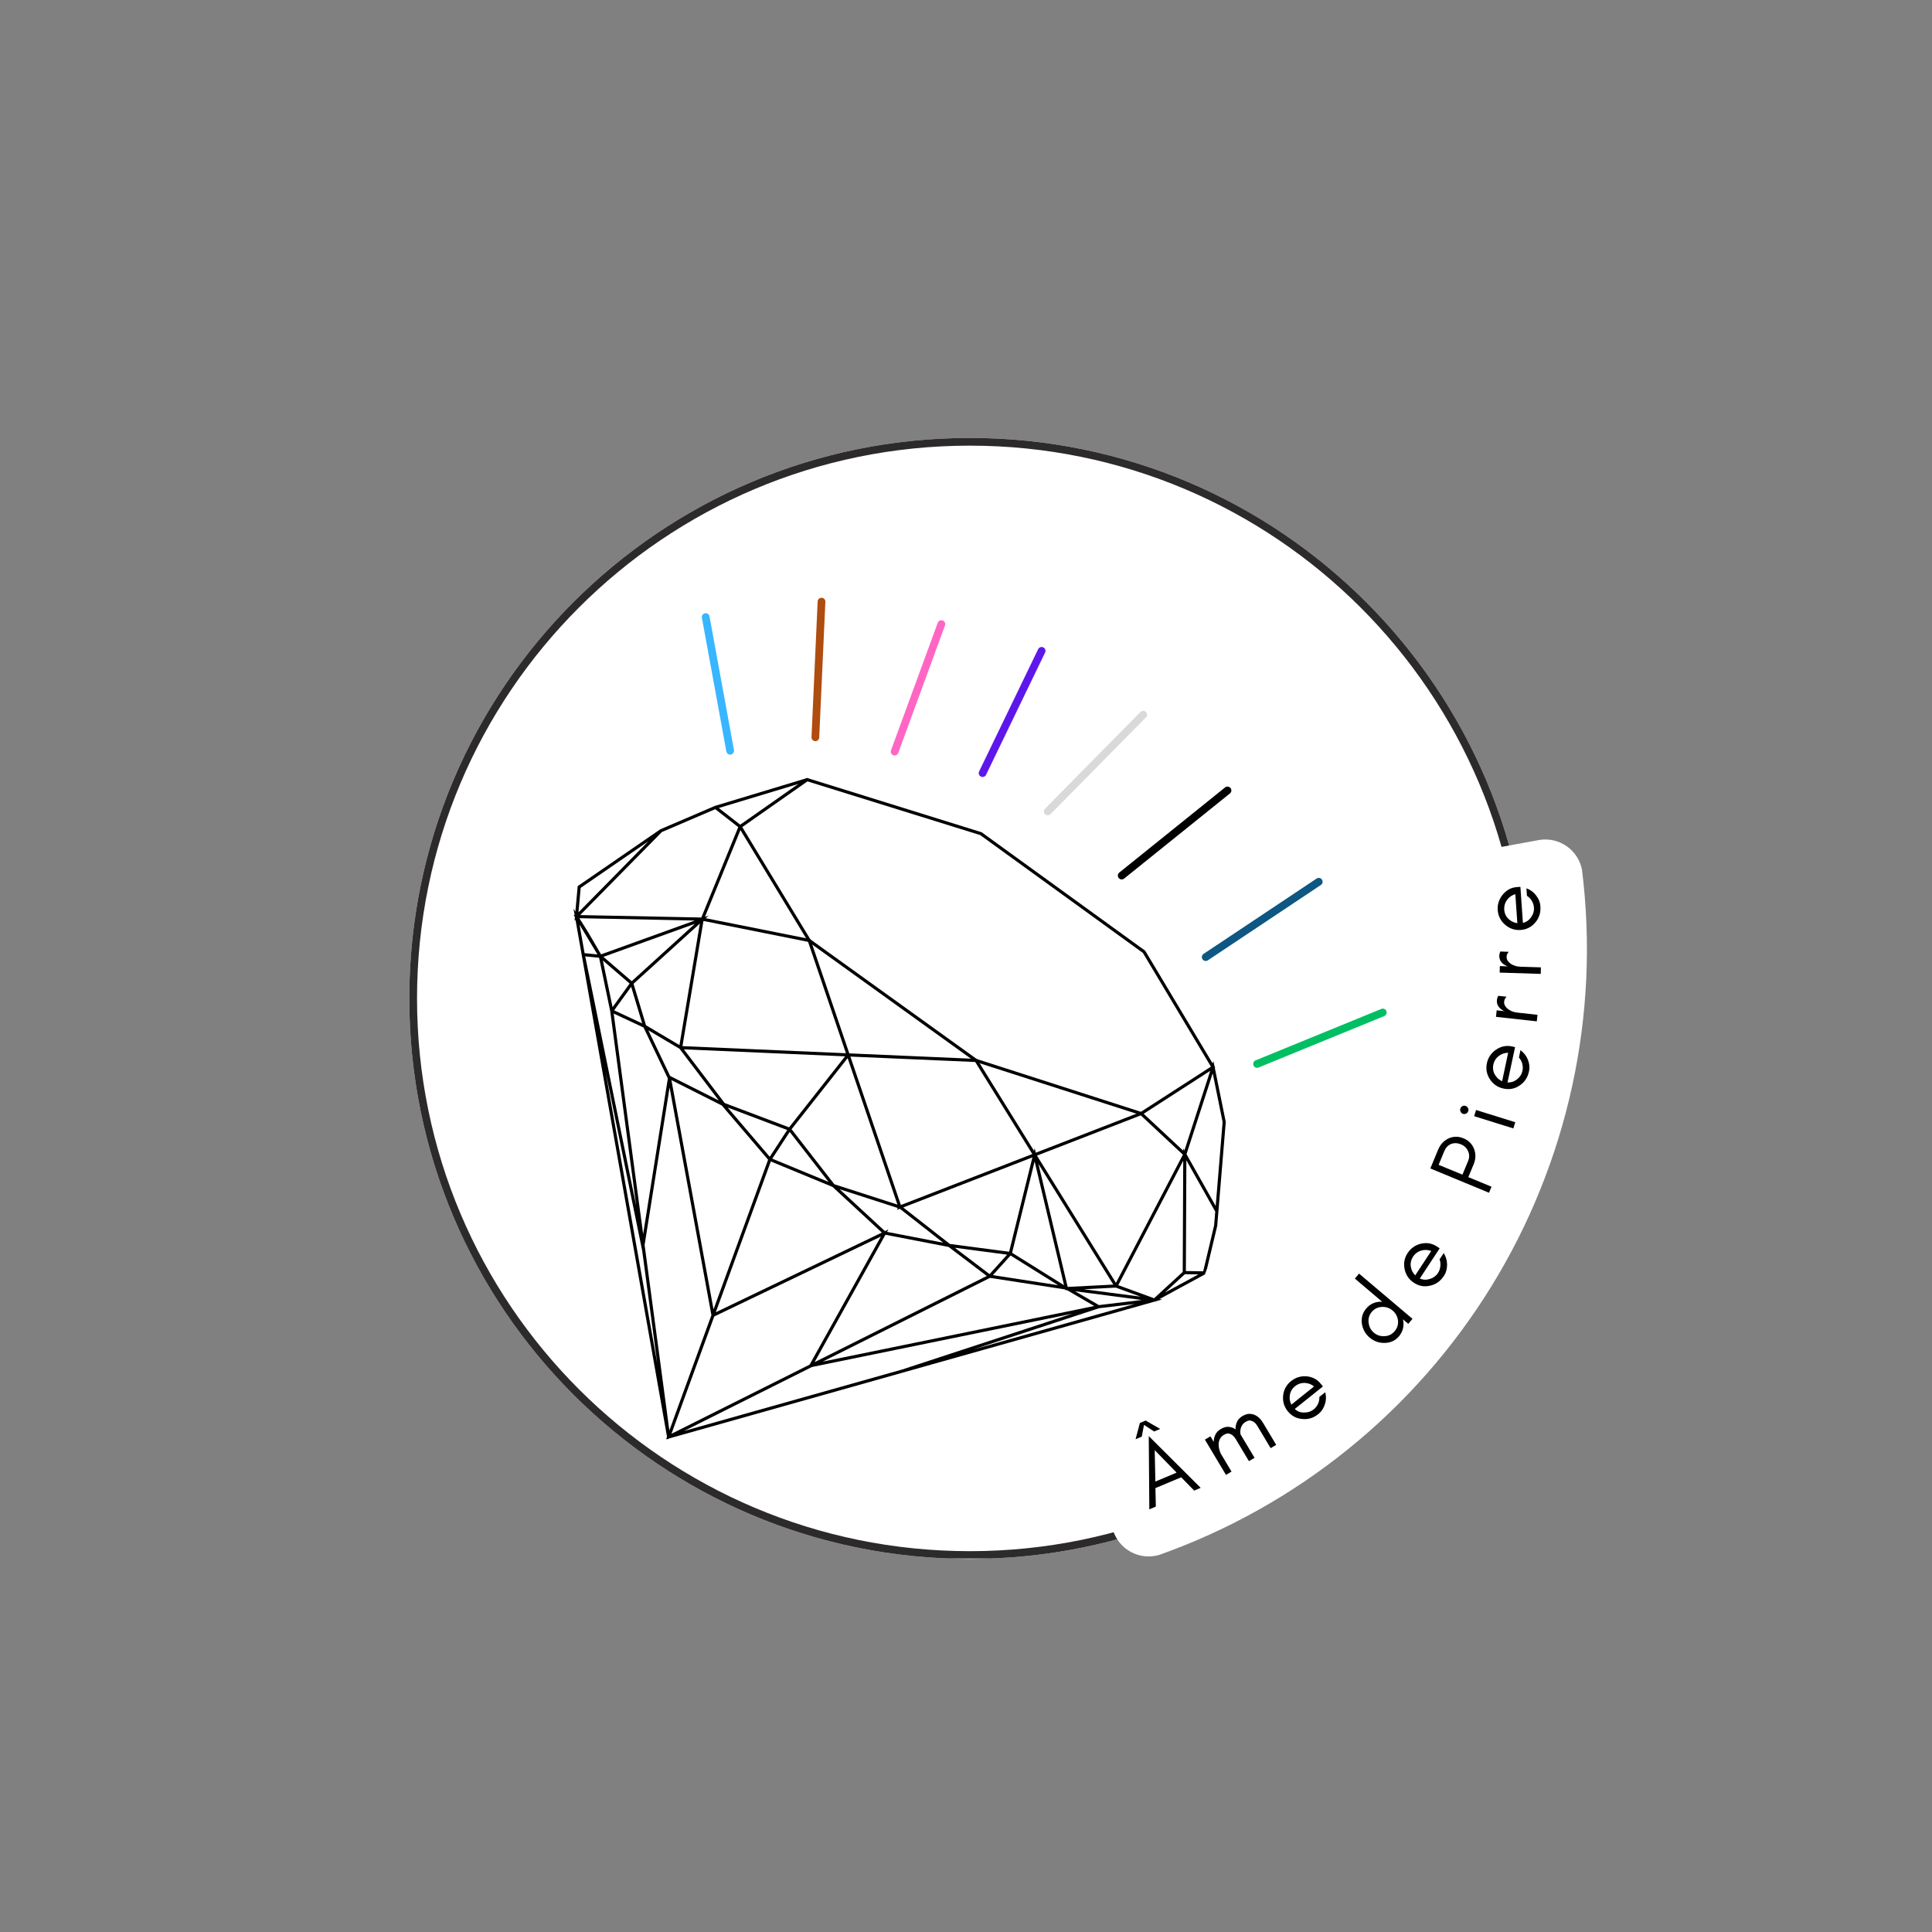 <svg xmlns="http://www.w3.org/2000/svg" xmlns:xlink="http://www.w3.org/1999/xlink" width="500" zoomAndPan="magnify" viewBox="0 0 375 375" height="500" preserveAspectRatio="xMidYMid meet" version="1.0"><rect x="0" y="0" width="375" height="375" fill="#808080" stroke="none"/><defs><g/><clipPath id="bd284176c4"><path d="M 79.445 85 L 297.027 85 L 297.027 302.582 L 79.445 302.582 Z M 79.445 85 " clip-rule="nonzero"/></clipPath><clipPath id="2fdd8a226b"><path d="M 188.234 85 C 128.152 85 79.445 133.707 79.445 193.789 C 79.445 253.875 128.152 302.582 188.234 302.582 C 248.32 302.582 297.027 253.875 297.027 193.789 C 297.027 133.707 248.32 85 188.234 85 Z M 188.234 85 " clip-rule="nonzero"/></clipPath><clipPath id="c68c4da8a2"><path d="M 0.445 0 L 218.027 0 L 218.027 217.582 L 0.445 217.582 Z M 0.445 0 " clip-rule="nonzero"/></clipPath><clipPath id="4420b64ecf"><path d="M 109.234 0 C 49.152 0 0.445 48.707 0.445 108.789 C 0.445 168.875 49.152 217.582 109.234 217.582 C 169.32 217.582 218.027 168.875 218.027 108.789 C 218.027 48.707 169.32 0 109.234 0 Z M 109.234 0 " clip-rule="nonzero"/></clipPath><clipPath id="036e16c43b"><rect x="0" width="219" y="0" height="218"/></clipPath><clipPath id="49e9b05aed"><path d="M 79.445 85 L 296.945 85 L 296.945 302.5 L 79.445 302.5 Z M 79.445 85 " clip-rule="nonzero"/></clipPath><clipPath id="8fc37c66b2"><path d="M 188.234 85 C 128.152 85 79.445 133.707 79.445 193.789 C 79.445 253.875 128.152 302.582 188.234 302.582 C 248.32 302.582 297.027 253.875 297.027 193.789 C 297.027 133.707 248.32 85 188.234 85 Z M 188.234 85 " clip-rule="nonzero"/></clipPath><clipPath id="6ccc5da560"><path d="M 135 142 L 245 142 L 245 225 L 135 225 Z M 135 142 " clip-rule="nonzero"/></clipPath><clipPath id="2de7659c16"><path d="M 124.77 137.273 L 256.508 185.387 L 211.223 309.379 L 79.484 261.262 Z M 124.77 137.273 " clip-rule="nonzero"/></clipPath><clipPath id="e9d5bdecbf"><path d="M 124.77 137.273 L 256.508 185.387 L 211.223 309.379 L 79.484 261.262 Z M 124.77 137.273 " clip-rule="nonzero"/></clipPath><clipPath id="cb84d2e6f5"><path d="M 124.77 137.273 L 256.508 185.387 L 211.223 309.379 L 79.484 261.262 Z M 124.77 137.273 " clip-rule="nonzero"/></clipPath><clipPath id="69f9d0714d"><path d="M 103 142 L 247 142 L 247 288 L 103 288 Z M 103 142 " clip-rule="nonzero"/></clipPath><clipPath id="c6805667df"><path d="M 124.77 137.273 L 256.508 185.387 L 211.223 309.379 L 79.484 261.262 Z M 124.77 137.273 " clip-rule="nonzero"/></clipPath><clipPath id="eee61a6931"><path d="M 124.77 137.273 L 256.508 185.387 L 211.223 309.379 L 79.484 261.262 Z M 124.77 137.273 " clip-rule="nonzero"/></clipPath><clipPath id="fa9f814a09"><path d="M 124.77 137.273 L 256.508 185.387 L 211.223 309.379 L 79.484 261.262 Z M 124.77 137.273 " clip-rule="nonzero"/></clipPath></defs><g clip-path="url(#bd284176c4)"><g clip-path="url(#2fdd8a226b)"><g transform="matrix(1, 0, 0, 1, 79, 85)"><g clip-path="url(#036e16c43b)"><g clip-path="url(#c68c4da8a2)"><g clip-path="url(#4420b64ecf)"><path fill="#ffffff" d="M 0.445 0 L 218.027 0 L 218.027 217.582 L 0.445 217.582 Z M 0.445 0 " fill-opacity="1" fill-rule="nonzero"/></g></g></g></g></g></g><g clip-path="url(#49e9b05aed)"><g clip-path="url(#8fc37c66b2)"><path stroke-linecap="butt" transform="matrix(0.75, 0, 0, 0.75, 79.444, 84.999)" fill="none" stroke-linejoin="miter" d="M 145.053 0.001 C 64.944 0.001 0.001 64.944 0.001 145.053 C 0.001 225.167 64.944 290.11 145.053 290.11 C 225.168 290.11 290.111 225.167 290.111 145.053 C 290.111 64.944 225.168 0.001 145.053 0.001 Z M 145.053 0.001 " stroke="#2c2a2a" stroke-width="4" stroke-opacity="1" stroke-miterlimit="4"/></g></g><path fill="#ffffff" d="M 298.836 163.027 C 299.301 162.953 299.766 162.93 300.23 162.949 C 300.699 162.965 301.16 163.031 301.613 163.137 C 302.07 163.246 302.508 163.395 302.934 163.59 C 303.359 163.781 303.762 164.016 304.145 164.285 C 304.523 164.555 304.875 164.859 305.199 165.199 C 305.52 165.539 305.809 165.906 306.059 166.301 C 306.309 166.695 306.52 167.109 306.691 167.543 C 306.863 167.98 306.988 168.426 307.074 168.887 C 307.289 170.633 307.469 172.379 307.609 174.133 C 307.754 175.887 307.859 177.641 307.926 179.398 C 307.996 181.156 308.027 182.914 308.02 184.676 C 308.012 186.434 307.969 188.191 307.891 189.949 C 307.809 191.703 307.691 193.461 307.535 195.211 C 307.383 196.965 307.188 198.711 306.961 200.457 C 306.73 202.199 306.465 203.938 306.164 205.672 C 305.863 207.402 305.523 209.129 305.148 210.848 C 304.773 212.566 304.359 214.273 303.914 215.977 C 303.465 217.676 302.984 219.367 302.465 221.047 C 301.945 222.73 301.391 224.398 300.801 226.055 C 300.211 227.711 299.586 229.355 298.926 230.984 C 298.27 232.617 297.574 234.234 296.848 235.836 C 296.121 237.438 295.359 239.02 294.566 240.59 C 293.77 242.16 292.941 243.711 292.082 245.246 C 291.223 246.777 290.332 248.293 289.406 249.793 C 288.48 251.289 287.527 252.766 286.539 254.219 C 285.555 255.676 284.535 257.109 283.488 258.523 C 282.441 259.938 281.363 261.328 280.258 262.695 C 279.152 264.062 278.02 265.406 276.855 266.727 C 275.691 268.043 274.504 269.34 273.285 270.609 C 272.066 271.879 270.824 273.121 269.555 274.336 C 268.281 275.555 266.988 276.742 265.668 277.906 C 264.348 279.066 263 280.199 261.633 281.305 C 260.266 282.41 258.875 283.484 257.461 284.531 C 256.047 285.578 254.609 286.594 253.152 287.578 C 251.695 288.562 250.219 289.52 248.723 290.441 C 247.227 291.363 245.711 292.254 244.176 293.113 C 242.641 293.973 241.086 294.797 239.516 295.594 C 237.949 296.387 236.363 297.145 234.758 297.871 C 233.156 298.598 231.539 299.289 229.91 299.945 C 228.277 300.605 226.633 301.227 224.977 301.816 C 224.527 301.945 224.07 302.031 223.605 302.074 C 223.141 302.117 222.676 302.113 222.211 302.066 C 221.746 302.02 221.289 301.926 220.84 301.789 C 220.395 301.652 219.965 301.477 219.551 301.258 C 219.137 301.039 218.75 300.781 218.387 300.488 C 218.023 300.191 217.691 299.867 217.391 299.508 C 217.094 299.148 216.828 298.766 216.602 298.355 C 216.379 297.949 216.191 297.52 216.051 297.074 L 212 283.145 C 211.848 282.684 211.738 282.207 211.68 281.723 C 211.625 281.238 211.613 280.754 211.652 280.27 C 211.691 279.781 211.781 279.305 211.918 278.836 C 212.055 278.367 212.234 277.918 212.461 277.484 C 212.688 277.055 212.957 276.648 213.266 276.27 C 213.574 275.895 213.914 275.551 214.293 275.242 C 214.672 274.934 215.074 274.664 215.508 274.438 C 215.938 274.211 216.391 274.027 216.855 273.895 C 219.32 272.969 221.742 271.945 224.121 270.824 C 226.5 269.699 228.828 268.48 231.105 267.168 C 233.383 265.852 235.605 264.445 237.766 262.949 C 239.93 261.453 242.027 259.867 244.059 258.195 C 246.09 256.527 248.051 254.773 249.938 252.941 C 251.824 251.109 253.637 249.203 255.367 247.223 C 257.098 245.242 258.742 243.191 260.305 241.078 C 261.863 238.961 263.336 236.781 264.719 234.543 C 266.102 232.305 267.391 230.016 268.582 227.672 C 269.777 225.328 270.871 222.938 271.867 220.504 C 272.863 218.07 273.758 215.598 274.551 213.09 C 275.344 210.582 276.031 208.043 276.617 205.48 C 277.199 202.914 277.676 200.332 278.047 197.727 C 278.418 195.121 278.684 192.508 278.836 189.883 C 278.992 187.254 279.039 184.629 278.98 181.996 C 278.918 179.367 278.746 176.746 278.469 174.129 C 278.383 173.648 278.344 173.164 278.352 172.68 C 278.363 172.191 278.422 171.707 278.527 171.234 C 278.637 170.758 278.789 170.297 278.988 169.852 C 279.188 169.406 279.43 168.984 279.715 168.59 C 280 168.195 280.32 167.828 280.68 167.5 C 281.035 167.168 281.426 166.875 281.84 166.621 C 282.258 166.367 282.695 166.16 283.156 165.996 C 283.613 165.832 284.086 165.715 284.566 165.645 Z M 298.836 163.027 " fill-opacity="1" fill-rule="nonzero"/><g fill="#000000" fill-opacity="1"><g transform="translate(222.911, 293.039)"><g><path d="M 1.344 -5.469 L 5.469 -7.203 L 1.219 -11.562 Z M 10.141 -4.25 L 8.875 -3.719 L 6.359 -6.297 L 1.359 -4.203 L 1.438 -0.609 L 0.172 -0.078 L 0.062 -14.297 Z M -0.859 -16.469 L -1.297 -14.188 L -2.5 -13.688 L -1.656 -16.844 L -0.547 -17.312 L 2.281 -15.688 L 1.109 -15.188 Z M -0.859 -16.469 "/></g></g></g><g fill="#000000" fill-opacity="1"><g transform="translate(236.806, 287.01)"><g><path d="M 9.828 -5.922 L 7.266 -10.203 C 6.848 -10.898 6.328 -11.266 5.703 -11.297 C 5.492 -11.285 5.234 -11.188 4.922 -11 C 4.598 -10.801 4.348 -10.523 4.172 -10.172 C 4.004 -9.816 3.926 -9.453 3.938 -9.078 C 3.938 -8.922 3.953 -8.758 3.984 -8.594 C 4.035 -8.508 4.086 -8.422 4.141 -8.328 L 6.703 -4.047 L 5.609 -3.406 L 3.047 -7.688 C 2.629 -8.383 2.113 -8.75 1.5 -8.781 C 1.289 -8.77 1.023 -8.672 0.703 -8.484 C 0.379 -8.285 0.129 -8.008 -0.047 -7.656 C -0.211 -7.301 -0.285 -6.938 -0.266 -6.562 C -0.266 -6.039 -0.129 -5.477 0.141 -4.875 L 2.234 -1.375 L 1.156 -0.734 L -2.938 -7.578 L -1.859 -8.219 L -1.219 -7.141 C -1.219 -7.609 -1.125 -8.047 -0.938 -8.453 C -0.738 -8.93 -0.398 -9.312 0.078 -9.594 C 0.547 -9.875 0.973 -10.031 1.359 -10.062 C 1.734 -10.07 2.094 -10.016 2.438 -9.891 C 2.633 -9.816 2.828 -9.707 3.016 -9.562 C 2.992 -10.07 3.082 -10.547 3.281 -10.984 C 3.477 -11.453 3.812 -11.828 4.281 -12.109 C 4.77 -12.398 5.195 -12.555 5.562 -12.578 C 5.945 -12.598 6.312 -12.539 6.656 -12.406 C 7.32 -12.133 7.883 -11.613 8.344 -10.844 L 10.906 -6.562 Z M 9.828 -5.922 "/></g></g></g><g fill="#000000" fill-opacity="1"><g transform="translate(251.826, 277.561)"><g><path d="M 4.531 -8.969 L 4.953 -8.453 L -0.516 -4.078 C 0.004 -3.598 0.617 -3.367 1.328 -3.391 C 2.023 -3.379 2.641 -3.582 3.172 -4 C 3.523 -4.289 3.801 -4.648 4 -5.078 C 4.195 -5.504 4.285 -5.953 4.266 -6.422 L 5.406 -7.328 C 5.613 -6.516 5.586 -5.727 5.328 -4.969 C 5.066 -4.188 4.664 -3.578 4.125 -3.141 C 3.562 -2.691 3.023 -2.398 2.516 -2.266 C 1.973 -2.117 1.438 -2.078 0.906 -2.141 C -0.219 -2.234 -1.145 -2.734 -1.875 -3.641 C -2.594 -4.535 -2.891 -5.566 -2.766 -6.734 C -2.629 -7.867 -2.113 -8.789 -1.219 -9.5 C -0.344 -10.195 0.656 -10.504 1.781 -10.422 C 2.938 -10.305 3.852 -9.82 4.531 -8.969 Z M 3.234 -8.453 C 2.691 -8.891 2.078 -9.117 1.391 -9.141 C 0.703 -9.148 0.094 -8.941 -0.438 -8.516 C -1.25 -7.867 -1.598 -6.992 -1.484 -5.891 C -1.441 -5.566 -1.336 -5.242 -1.172 -4.922 Z M 3.234 -8.453 "/></g></g></g><g fill="#000000" fill-opacity="1"><g transform="translate(262.228, 268.857)"><g/></g></g><g fill="#000000" fill-opacity="1"><g transform="translate(268.367, 262.83)"><g><path d="M 1.938 -8.453 C 1.352 -8.953 0.664 -9.188 -0.125 -9.156 C -0.926 -9.125 -1.586 -8.801 -2.109 -8.188 C -2.617 -7.582 -2.82 -6.891 -2.719 -6.109 C -2.625 -5.305 -2.285 -4.656 -1.703 -4.156 C -1.109 -3.656 -0.41 -3.43 0.391 -3.484 C 1.172 -3.516 1.816 -3.832 2.328 -4.438 C 2.848 -5.051 3.066 -5.75 2.984 -6.531 C 2.879 -7.312 2.531 -7.953 1.938 -8.453 Z M 5.797 -6.844 L 4.984 -5.875 L 3.953 -6.75 C 3.961 -6.633 3.984 -6.523 4.016 -6.422 C 4.16 -5.285 3.879 -4.297 3.172 -3.453 C 2.461 -2.617 1.539 -2.191 0.406 -2.172 C -0.688 -2.141 -1.66 -2.484 -2.516 -3.203 C -3.359 -3.922 -3.863 -4.828 -4.031 -5.922 C -4.176 -7.035 -3.895 -8.008 -3.188 -8.844 C -2.477 -9.688 -1.555 -10.129 -0.422 -10.172 C -0.305 -10.172 -0.188 -10.16 -0.062 -10.141 L -5.391 -14.656 L -4.578 -15.625 Z M 5.797 -6.844 "/></g></g></g><g fill="#000000" fill-opacity="1"><g transform="translate(277.331, 251.866)"><g><path d="M 1.547 -9.938 L 2.109 -9.562 L -1.75 -3.703 C -1.113 -3.43 -0.457 -3.406 0.219 -3.625 C 0.895 -3.832 1.414 -4.219 1.781 -4.781 C 2.039 -5.164 2.191 -5.598 2.234 -6.078 C 2.297 -6.535 2.25 -6.988 2.094 -7.438 L 2.891 -8.641 C 3.336 -7.93 3.555 -7.172 3.547 -6.359 C 3.535 -5.547 3.344 -4.848 2.969 -4.266 C 2.57 -3.672 2.145 -3.223 1.688 -2.922 C 1.227 -2.617 0.738 -2.414 0.219 -2.312 C -0.895 -2.051 -1.938 -2.242 -2.906 -2.891 C -3.863 -3.516 -4.461 -4.398 -4.703 -5.547 C -4.93 -6.672 -4.734 -7.707 -4.109 -8.656 C -3.492 -9.594 -2.629 -10.195 -1.516 -10.469 C -0.391 -10.719 0.629 -10.539 1.547 -9.938 Z M 0.469 -9.047 C -0.176 -9.297 -0.832 -9.32 -1.5 -9.125 C -2.156 -8.926 -2.672 -8.539 -3.047 -7.969 C -3.617 -7.102 -3.68 -6.164 -3.234 -5.156 C -3.078 -4.844 -2.879 -4.562 -2.641 -4.312 Z M 0.469 -9.047 "/></g></g></g><g fill="#000000" fill-opacity="1"><g transform="translate(284.543, 240.378)"><g/></g></g><g fill="#000000" fill-opacity="1"><g transform="translate(288.502, 232.764)"><g><path d="M -4.641 -4.766 L -3.547 -7.406 C -3.266 -8.07 -3.266 -8.707 -3.547 -9.312 C -3.805 -9.926 -4.27 -10.375 -4.938 -10.656 C -5.613 -10.926 -6.25 -10.945 -6.844 -10.719 C -7.438 -10.477 -7.879 -10.008 -8.172 -9.312 L -9.266 -6.672 Z M -4.422 -11.812 C -3.43 -11.395 -2.75 -10.703 -2.375 -9.734 C -2.02 -8.766 -2.051 -7.773 -2.469 -6.766 L -3.5 -4.281 L 1 -2.422 L 0.516 -1.25 L -10.875 -5.969 L -9.359 -9.625 C -8.941 -10.625 -8.27 -11.348 -7.344 -11.797 C -6.395 -12.223 -5.422 -12.227 -4.422 -11.812 Z M -4.422 -11.812 "/></g></g></g><g fill="#000000" fill-opacity="1"><g transform="translate(293.302, 220.417)"><g><path d="M -9.469 -5.703 C -9.27 -5.816 -9.066 -5.836 -8.859 -5.766 C -8.641 -5.703 -8.477 -5.566 -8.375 -5.359 C -8.27 -5.172 -8.25 -4.973 -8.312 -4.766 C -8.383 -4.547 -8.516 -4.383 -8.703 -4.281 C -8.91 -4.176 -9.125 -4.156 -9.344 -4.219 C -9.551 -4.289 -9.703 -4.426 -9.797 -4.625 C -9.898 -4.82 -9.914 -5.031 -9.844 -5.25 C -9.781 -5.457 -9.656 -5.609 -9.469 -5.703 Z M 0.812 -2.594 L 0.438 -1.391 L -7.172 -3.766 L -6.797 -4.969 Z M 0.812 -2.594 "/></g></g></g><g fill="#000000" fill-opacity="1"><g transform="translate(295.591, 212.93)"><g><path d="M -2.172 -9.828 L -1.516 -9.688 L -2.984 -2.828 C -2.285 -2.797 -1.66 -3.004 -1.109 -3.453 C -0.555 -3.891 -0.211 -4.441 -0.078 -5.109 C 0.016 -5.555 0 -6.016 -0.125 -6.484 C -0.25 -6.922 -0.461 -7.316 -0.766 -7.672 L -0.469 -9.094 C 0.207 -8.594 0.691 -7.969 0.984 -7.219 C 1.273 -6.445 1.348 -5.723 1.203 -5.047 C 1.055 -4.336 0.82 -3.77 0.5 -3.344 C 0.188 -2.883 -0.191 -2.516 -0.641 -2.234 C -1.586 -1.586 -2.629 -1.391 -3.766 -1.641 C -4.891 -1.879 -5.77 -2.484 -6.406 -3.453 C -7.031 -4.41 -7.223 -5.453 -6.984 -6.578 C -6.742 -7.672 -6.156 -8.539 -5.219 -9.188 C -4.258 -9.832 -3.242 -10.047 -2.172 -9.828 Z M -2.859 -8.594 C -3.547 -8.582 -4.164 -8.363 -4.719 -7.938 C -5.25 -7.52 -5.586 -6.977 -5.734 -6.312 C -5.941 -5.289 -5.656 -4.395 -4.875 -3.625 C -4.633 -3.395 -4.352 -3.207 -4.031 -3.062 Z M -2.859 -8.594 "/></g></g></g><g fill="#000000" fill-opacity="1"><g transform="translate(298.133, 199.587)"><g><path d="M -5.703 -6.125 C -5.984 -5.852 -6.141 -5.551 -6.172 -5.219 C -6.211 -4.895 -6.156 -4.613 -6 -4.375 C -5.844 -4.102 -5.641 -3.879 -5.391 -3.703 C -4.891 -3.336 -4.312 -3.117 -3.656 -3.047 L 0.297 -2.609 L 0.156 -1.344 L -7.766 -2.219 L -7.625 -3.484 L -6 -3.312 L -6.312 -3.406 C -7.258 -3.926 -7.68 -4.629 -7.578 -5.516 C -7.547 -5.797 -7.461 -6.055 -7.328 -6.297 Z M -5.703 -6.125 "/></g></g></g><g fill="#000000" fill-opacity="1"><g transform="translate(299.009, 190.39)"><g><path d="M -6.156 -5.641 C -6.426 -5.359 -6.566 -5.051 -6.578 -4.719 C -6.586 -4.395 -6.508 -4.113 -6.344 -3.875 C -6.145 -3.625 -5.922 -3.414 -5.672 -3.25 C -5.148 -2.938 -4.562 -2.77 -3.906 -2.75 L 0.078 -2.625 L 0.047 -1.359 L -7.922 -1.609 L -7.891 -2.875 L -6.25 -2.812 L -6.578 -2.891 C -7.547 -3.336 -8.02 -4.008 -8 -4.906 C -7.988 -5.188 -7.922 -5.453 -7.797 -5.703 Z M -6.156 -5.641 "/></g></g></g><g fill="#000000" fill-opacity="1"><g transform="translate(299.219, 181.041)"><g><path d="M -4.781 -8.859 L -4.109 -8.906 L -3.625 -1.906 C -2.957 -2.062 -2.426 -2.43 -2.031 -3.016 C -1.613 -3.586 -1.43 -4.211 -1.484 -4.891 C -1.516 -5.348 -1.656 -5.785 -1.906 -6.203 C -2.133 -6.586 -2.445 -6.91 -2.844 -7.172 L -2.938 -8.625 C -2.156 -8.332 -1.523 -7.863 -1.047 -7.219 C -0.547 -6.562 -0.273 -5.883 -0.234 -5.188 C -0.18 -4.469 -0.25 -3.852 -0.438 -3.344 C -0.613 -2.832 -0.879 -2.375 -1.234 -1.969 C -1.973 -1.094 -2.922 -0.613 -4.078 -0.531 C -5.223 -0.457 -6.234 -0.805 -7.109 -1.578 C -7.961 -2.328 -8.43 -3.27 -8.516 -4.406 C -8.586 -5.52 -8.258 -6.52 -7.531 -7.406 C -6.789 -8.301 -5.875 -8.785 -4.781 -8.859 Z M -5.094 -7.484 C -5.758 -7.297 -6.301 -6.922 -6.719 -6.359 C -7.113 -5.797 -7.289 -5.176 -7.25 -4.5 C -7.176 -3.457 -6.656 -2.676 -5.688 -2.156 C -5.383 -2 -5.055 -1.895 -4.703 -1.844 Z M -5.094 -7.484 "/></g></g></g><g clip-path="url(#6ccc5da560)"><g clip-path="url(#2de7659c16)"><g clip-path="url(#e9d5bdecbf)"><g clip-path="url(#cb84d2e6f5)"><path stroke-linecap="butt" transform="matrix(0.572, 0.209, -0.209, 0.573, 117.703, 123.619)" fill="none" stroke-linejoin="miter" d="M 93.892 68.592 L 156.952 86.234 L 212.17 84.078 L 228.64 62.35 L 195.378 35.415 L 133.628 17.916 L 75.717 20.74 L 60.775 42.108 Z M 93.892 68.592 " stroke="#000000" stroke-width="1" stroke-opacity="1" stroke-miterlimit="10"/></g></g></g></g><g clip-path="url(#69f9d0714d)"><g clip-path="url(#c6805667df)"><g clip-path="url(#eee61a6931)"><g clip-path="url(#fa9f814a09)"><path stroke-linecap="butt" transform="matrix(0.572, 0.209, -0.209, 0.573, 117.703, 123.619)" fill="none" stroke-linejoin="miter" d="M 75.717 20.74 L 51.274 39.051 L 37.505 51.988 L 21.593 86.865 L 19.167 77.727 L 37.505 51.988 L 51.274 39.051 L 60.775 42.108 L 59.542 74.101 L 67.081 114.669 L 53.997 112.217 L 45.421 100.778 L 33.077 96.131 L 21.593 86.865 L 106.017 232.348 L 236.52 138.37 L 208.922 144.541 L 184.792 108.038 L 188.28 140.198 L 184.611 149.24 L 106.017 232.348 L 42.456 111.22 L 45.421 100.778 L 59.449 74.107 L 33.077 96.131 L 26.753 90.885 L 21.593 86.865 L 59.495 73.899 L 93.892 68.592 L 150.159 138.369 L 127.899 139.223 L 108.621 127.157 L 85.918 126.91 L 86.548 127.157 L 67.081 114.669 L 156.952 86.234 L 223.499 138.371 L 236.52 138.37 L 242.466 126.908 L 248.531 124.792 L 242.466 126.908 L 229.708 91.498 L 245.521 105.018 L 229.708 91.498 L 212.17 84.078 L 150.159 138.369 L 150.162 138.321 L 169.117 144.459 L 188.28 140.198 L 208.922 144.541 L 223.499 138.371 L 229.708 91.498 L 228.64 62.35 L 237.96 77.523 L 246.732 109.448 L 248.531 124.792 L 236.52 138.37 L 220.527 146.462 L 140.807 195.498 L 148.42 147.792 L 106.02 191.143 L 67.082 125.02 L 53.997 112.217 L 42.456 111.22 L 33.077 96.131 L 27.771 97.5 L 77.441 178.117 L 67.082 125.02 L 67.079 124.789 L 85.9 126.991 L 106.022 138.319 L 127.899 139.223 L 148.42 147.792 L 169.122 144.471 L 184.611 149.24 L 208.901 144.392 L 220.527 146.462 L 168.828 187.119 L 106.017 232.348 L 106.022 138.319 L 108.621 127.157 L 118.053 98.547 " stroke="#000000" stroke-width="1" stroke-opacity="1" stroke-miterlimit="10"/></g></g></g></g><path stroke-linecap="round" transform="matrix(-0.135, -0.738, 0.738, -0.135, 141.118, 146.592)" fill="none" stroke-linejoin="miter" d="M 1.001 1.002 L 36.16 1 " stroke="#38b6ff" stroke-width="2" stroke-opacity="1" stroke-miterlimit="4"/><path stroke-linecap="round" transform="matrix(0.034, -0.749, 0.749, 0.034, 157.477, 143.825)" fill="none" stroke-linejoin="miter" d="M 1.001 1.002 L 36.157 0.998 " stroke="#af4c0f" stroke-width="2" stroke-opacity="1" stroke-miterlimit="4"/><path stroke-linecap="round" transform="matrix(0.258, -0.704, 0.704, 0.258, 172.686, 146.335)" fill="none" stroke-linejoin="miter" d="M 1.002 1 L 36.159 1.002 " stroke="#ff66c4" stroke-width="2" stroke-opacity="1" stroke-miterlimit="4"/><path stroke-linecap="round" transform="matrix(0.326, -0.675, 0.675, 0.326, 189.717, 150.413)" fill="none" stroke-linejoin="miter" d="M 1.001 1 L 36.16 0.998 " stroke="#5e17eb" stroke-width="2" stroke-opacity="1" stroke-miterlimit="4"/><path stroke-linecap="round" transform="matrix(0.527, -0.534, 0.534, 0.527, 202.306, 157.504)" fill="none" stroke-linejoin="miter" d="M 1.001 0.999 L 36.158 1 " stroke="#d9d9d9" stroke-width="2" stroke-opacity="1" stroke-miterlimit="4"/><path stroke-linecap="round" transform="matrix(0.584, -0.47, 0.47, 0.584, 216.67, 169.834)" fill="none" stroke-linejoin="miter" d="M 0.998 1 L 36.159 1.001 " stroke="#000000" stroke-width="2" stroke-opacity="1" stroke-miterlimit="4"/><path stroke-linecap="round" transform="matrix(0.694, -0.284, 0.284, 0.694, 243.021, 206.099)" fill="none" stroke-linejoin="miter" d="M 1.002 0.999 L 36.157 1 " stroke="#00bf63" stroke-width="2" stroke-opacity="1" stroke-miterlimit="4"/><path stroke-linecap="round" transform="matrix(0.624, -0.416, 0.416, 0.624, 232.987, 185.565)" fill="none" stroke-linejoin="miter" d="M 1 1 L 36.158 1.003 " stroke="#0e5782" stroke-width="2" stroke-opacity="1" stroke-miterlimit="4"/></svg>